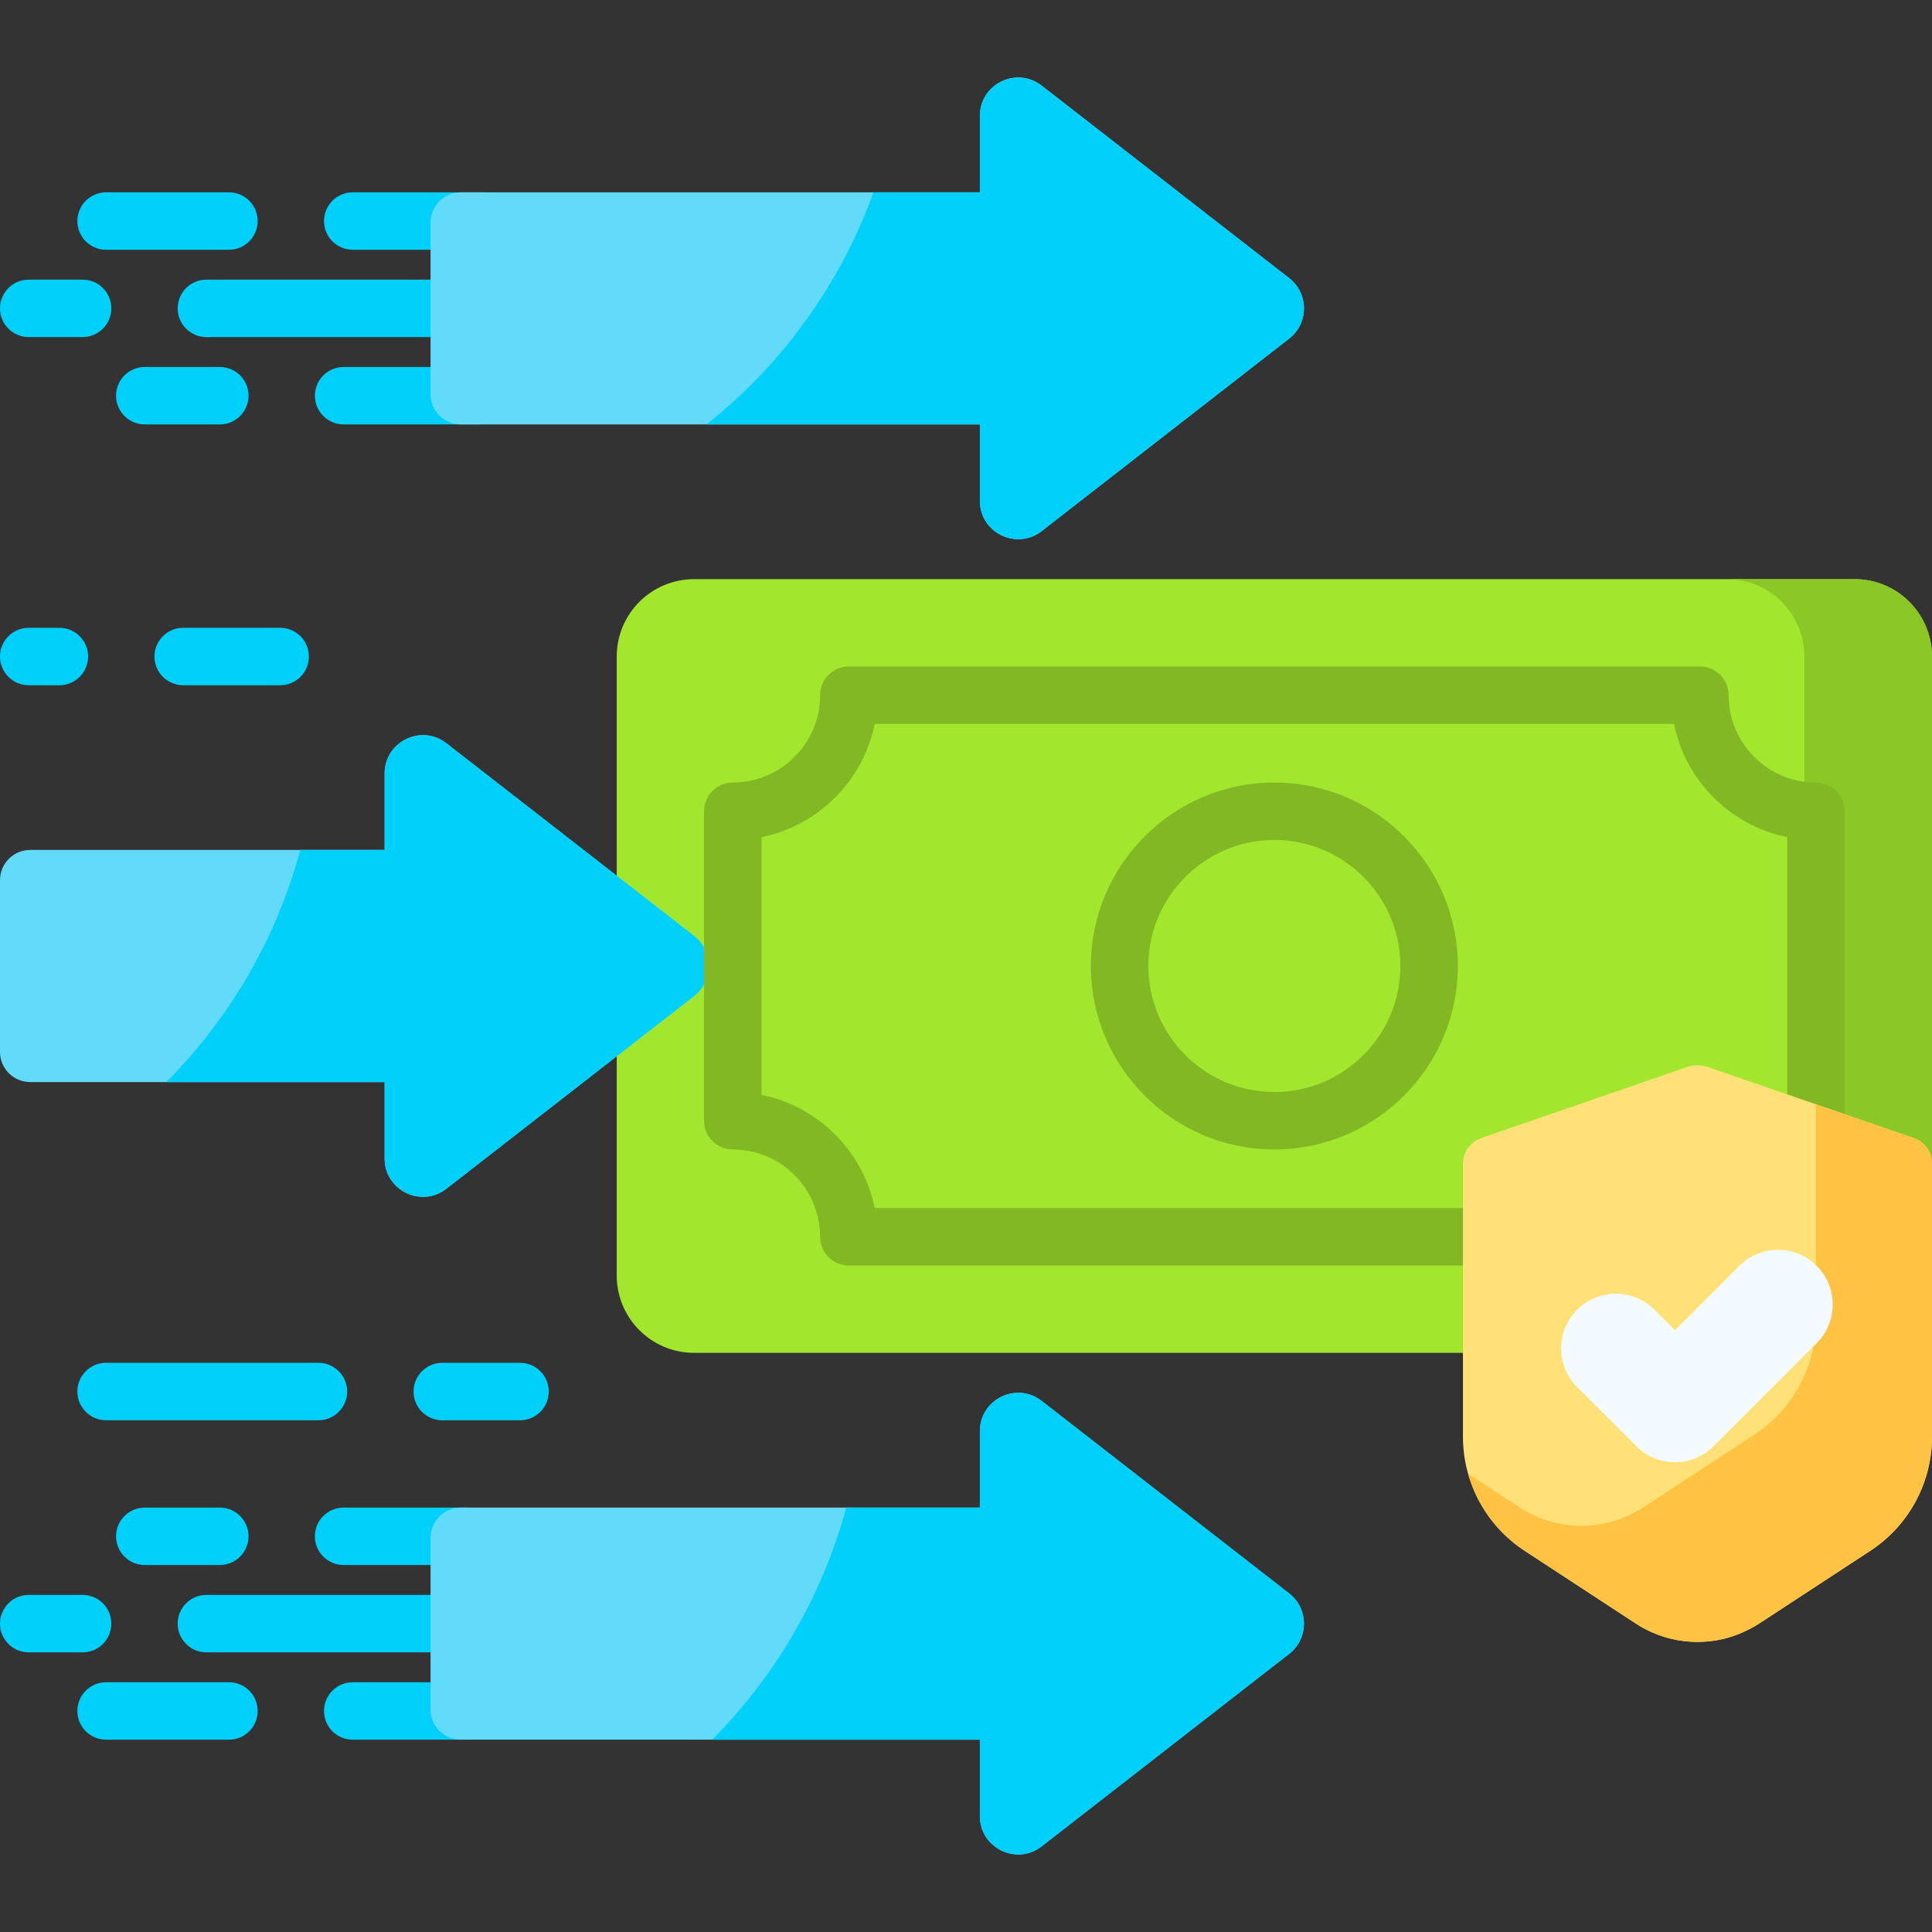 <svg id="Capa_1" enable-background="new 0 0 512 512" height="512" viewBox="0 0 512 512" width="512" xmlns="http://www.w3.org/2000/svg"><rect x="0" y="0" width="512" height="512" fill="#333333" stroke="none"/><g><g><path d="m127.903 66.187h-34.422c-4.204 0-7.612-3.407-7.612-7.611s3.408-7.611 7.612-7.611h34.422c4.204 0 7.611 3.407 7.611 7.611s-3.407 7.611-7.611 7.611z" fill="#01d0fb"/></g><g><path d="m60.675 66.187h-32.56c-4.204 0-7.611-3.407-7.611-7.611s3.408-7.611 7.611-7.611h32.56c4.204 0 7.611 3.407 7.611 7.611s-3.407 7.611-7.611 7.611z" fill="#01d0fb"/></g><g><path d="m126.884 112.475h-35.823c-4.204 0-7.612-3.407-7.612-7.612s3.408-7.611 7.612-7.611h35.823c4.204 0 7.611 3.407 7.611 7.611s-3.407 7.612-7.611 7.612z" fill="#01d0fb"/></g><g><path d="m58.255 112.475h-19.888c-4.204 0-7.611-3.407-7.611-7.612s3.408-7.611 7.611-7.611h19.889c4.204 0 7.611 3.407 7.611 7.611s-3.408 7.612-7.612 7.612z" fill="#01d0fb"/></g><g><path d="m21.892 89.331h-14.281c-4.203 0-7.611-3.407-7.611-7.611s3.408-7.611 7.611-7.611h14.281c4.204 0 7.611 3.407 7.611 7.611s-3.407 7.611-7.611 7.611z" fill="#01d0fb"/></g><g><path d="m114.097 89.331h-59.399c-4.204 0-7.611-3.407-7.611-7.611s3.408-7.611 7.611-7.611h59.399c4.204 0 7.611 3.407 7.611 7.611s-3.407 7.611-7.611 7.611z" fill="#01d0fb"/></g><g><path d="m137.82 376.382h-20.616c-4.204 0-7.611-3.407-7.611-7.611s3.408-7.612 7.611-7.612h20.616c4.204 0 7.611 3.407 7.611 7.612s-3.408 7.611-7.611 7.611z" fill="#01d0fb"/></g><g><path d="m84.397 376.382h-56.282c-4.204 0-7.611-3.407-7.611-7.611s3.408-7.612 7.611-7.612h56.282c4.204 0 7.611 3.407 7.611 7.612s-3.407 7.611-7.611 7.611z" fill="#01d0fb"/></g><g><path d="m15.741 181.597h-8.13c-4.204 0-7.611-3.407-7.611-7.612s3.408-7.611 7.611-7.611h8.13c4.204 0 7.611 3.407 7.611 7.611s-3.407 7.612-7.611 7.612z" fill="#01d0fb"/></g><g><path d="m74.248 181.597h-25.701c-4.204 0-7.611-3.407-7.611-7.612s3.408-7.611 7.611-7.611h25.701c4.204 0 7.611 3.407 7.611 7.611s-3.407 7.612-7.611 7.612z" fill="#01d0fb"/></g><g><path d="m121.709 461.036h-28.228c-4.204 0-7.612-3.407-7.612-7.611s3.408-7.612 7.612-7.612h28.228c4.204 0 7.612 3.407 7.612 7.612s-3.409 7.611-7.612 7.611z" fill="#01d0fb"/></g><g><path d="m60.675 461.036h-32.56c-4.204 0-7.611-3.407-7.611-7.611s3.408-7.612 7.611-7.612h32.56c4.204 0 7.611 3.407 7.611 7.612s-3.407 7.611-7.611 7.611z" fill="#01d0fb"/></g><g><path d="m123.706 414.748h-32.645c-4.204 0-7.612-3.407-7.612-7.611s3.408-7.612 7.612-7.612h32.645c4.204 0 7.611 3.407 7.611 7.612s-3.408 7.611-7.611 7.611z" fill="#01d0fb"/></g><g><path d="m58.255 414.748h-19.888c-4.204 0-7.611-3.407-7.611-7.611s3.408-7.612 7.611-7.612h19.889c4.204 0 7.611 3.407 7.611 7.612s-3.408 7.611-7.612 7.611z" fill="#01d0fb"/></g><g><path d="m21.892 437.892h-14.281c-4.204 0-7.611-3.407-7.611-7.611s3.408-7.612 7.611-7.612h14.281c4.204 0 7.611 3.407 7.611 7.612s-3.407 7.611-7.611 7.611z" fill="#01d0fb"/></g><g><path d="m114.097 437.892h-59.399c-4.204 0-7.611-3.407-7.611-7.611s3.408-7.612 7.611-7.612h59.399c4.204 0 7.611 3.407 7.611 7.612s-3.407 7.611-7.611 7.611z" fill="#01d0fb"/></g><g><g><g><path d="m491.496 358.518h-307.554c-11.324 0-20.504-9.18-20.504-20.504v-164.028c0-11.324 9.18-20.504 20.504-20.504h307.554c11.324 0 20.504 9.18 20.504 20.504v164.029c0 11.323-9.18 20.503-20.504 20.503z" fill="#a2e62e"/></g><g><path d="m491.496 153.482h-33.831c11.324 0 20.504 9.18 20.504 20.504v164.029c0 11.324-9.18 20.504-20.504 20.504h33.831c11.324 0 20.504-9.18 20.504-20.504v-164.029c0-11.324-9.18-20.504-20.504-20.504z" fill="#8bc727"/></g></g><g><path d="m183.895 247.989-65.587-51.012c-6.666-5.185-16.379-.434-16.379 8.011v20.257h-93.929c-4.418 0-8 3.582-8 8v45.511c0 4.418 3.582 8 8 8h93.928v20.257c0 8.445 9.713 13.196 16.379 8.011l65.587-51.012c5.225-4.064 5.225-11.96.001-16.023z" fill="#62dbfb"/></g><g><path d="m183.895 247.989-65.587-51.012c-6.666-5.185-16.379-.434-16.379 8.011v20.257h-22.335c-6.371 23.583-18.795 44.677-35.51 61.511h57.844v20.257c0 8.445 9.713 13.196 16.379 8.011l65.587-51.012c5.225-4.064 5.225-11.96.001-16.023z" fill="#01d0fb"/></g><g><path d="m341.643 73.709-65.587-51.012c-6.666-5.185-16.379-.434-16.379 8.011v20.257h-137.576c-4.418 0-8 3.582-8 8v45.511c0 4.418 3.582 8 8 8h137.576v20.257c0 8.445 9.713 13.196 16.379 8.011l65.587-51.012c5.224-4.065 5.224-11.96 0-16.023z" fill="#62dbfb"/></g><g><path d="m341.643 73.709-65.587-51.012c-6.666-5.185-16.379-.434-16.379 8.011v20.257h-28.187c-8.819 24.416-24.289 45.647-44.225 61.511h72.412v20.257c0 8.445 9.713 13.196 16.379 8.011l65.587-51.012c5.224-4.065 5.224-11.96 0-16.023z" fill="#01d0fb"/></g><g><path d="m341.643 438.291-65.587 51.012c-6.666 5.185-16.379.434-16.379-8.011v-20.257h-137.576c-4.418 0-8-3.582-8-8v-45.511c0-4.418 3.582-8 8-8h137.576v-20.257c0-8.445 9.713-13.196 16.379-8.011l65.587 51.012c5.224 4.065 5.224 11.96 0 16.023z" fill="#62dbfb"/></g><g><path d="m341.643 422.27-65.587-51.012c-6.666-5.185-16.379-.434-16.379 8.011v20.257h-35.429c-6.371 23.583-18.795 44.677-35.51 61.511h70.939v20.257c0 8.445 9.713 13.196 16.379 8.011l65.587-51.012c5.224-4.065 5.224-11.96 0-16.023z" fill="#01d0fb"/></g></g><g><path d="m397.697 335.374h-172.748c-4.204 0-7.611-3.407-7.611-7.611 0-12.761-10.382-23.144-23.144-23.144-4.204 0-7.611-3.407-7.611-7.612v-82.014c0-4.204 3.408-7.611 7.611-7.611 12.762 0 23.144-10.383 23.144-23.144 0-4.204 3.408-7.611 7.611-7.611h225.54c4.204 0 7.612 3.407 7.612 7.611 0 12.761 10.383 23.144 23.144 23.144 4.204 0 7.612 3.407 7.612 7.611v87.657c0 4.204-3.408 7.612-7.612 7.612s-7.611-3.407-7.611-7.612v-80.804c-15.06-3.044-26.954-14.937-29.998-29.997h-211.833c-3.044 15.06-14.937 26.953-29.997 29.997v68.307c15.06 3.044 26.953 14.937 29.997 29.997h165.894c4.204 0 7.612 3.407 7.612 7.612s-3.409 7.612-7.612 7.612z" fill="#81b823"/></g><g><path d="m337.72 304.618c-26.809 0-48.619-21.81-48.619-48.618s21.81-48.618 48.619-48.618c26.808 0 48.618 21.81 48.618 48.618s-21.81 48.618-48.618 48.618zm0-82.013c-18.415 0-33.396 14.981-33.396 33.395s14.981 33.395 33.396 33.395c18.414 0 33.395-14.981 33.395-33.395s-14.981-33.395-33.395-33.395z" fill="#81b823"/></g><g><path d="m454.771 434.722c-7.523 1.227-15.048-.394-21.292-4.481l-29.436-19.267c-10.199-6.676-16.345-18.044-16.345-30.233v-72.328c0-3.083 1.956-5.827 4.871-6.832 0 0 38.91-13.416 54.757-18.881 1.389-.479 3.658-.48 5.047-.001 15.85 5.457 54.756 18.883 54.756 18.883 2.915 1.005 4.871 3.749 4.871 6.832v72.327c0 12.19-6.146 23.558-16.345 30.234l-29.072 19.029c-3.583 2.345-7.586 4.029-11.812 4.718z" fill="#ffe177"/></g><g><path d="m507.129 301.581-25.884-8.926v57.33c0 12.19-6.146 23.558-16.345 30.234l-29.086 19.038c-3.857 2.524-8.205 4.257-12.776 4.853-7.195.939-14.341-.714-20.314-4.624l-13.652-8.936c2.339 8.287 7.584 15.589 14.971 20.424l29.436 19.267c5.973 3.91 13.119 5.563 20.314 4.624 4.57-.596 8.919-2.329 12.776-4.853l29.086-19.038c10.199-6.676 16.345-18.044 16.345-30.233v-72.327c0-3.084-1.956-5.828-4.871-6.833z" fill="#ffc344"/></g><g><g><path d="m443.884 352.538-5.443-5.443c-5.655-5.655-14.823-5.655-20.477 0-5.655 5.655-5.655 14.823 0 20.477l15.681 15.681c5.655 5.655 14.823 5.655 20.477 0l27.318-27.318c5.655-5.655 5.655-14.823 0-20.477-5.655-5.655-14.823-5.655-20.477 0z" fill="#f2fbff"/></g></g></g></svg>